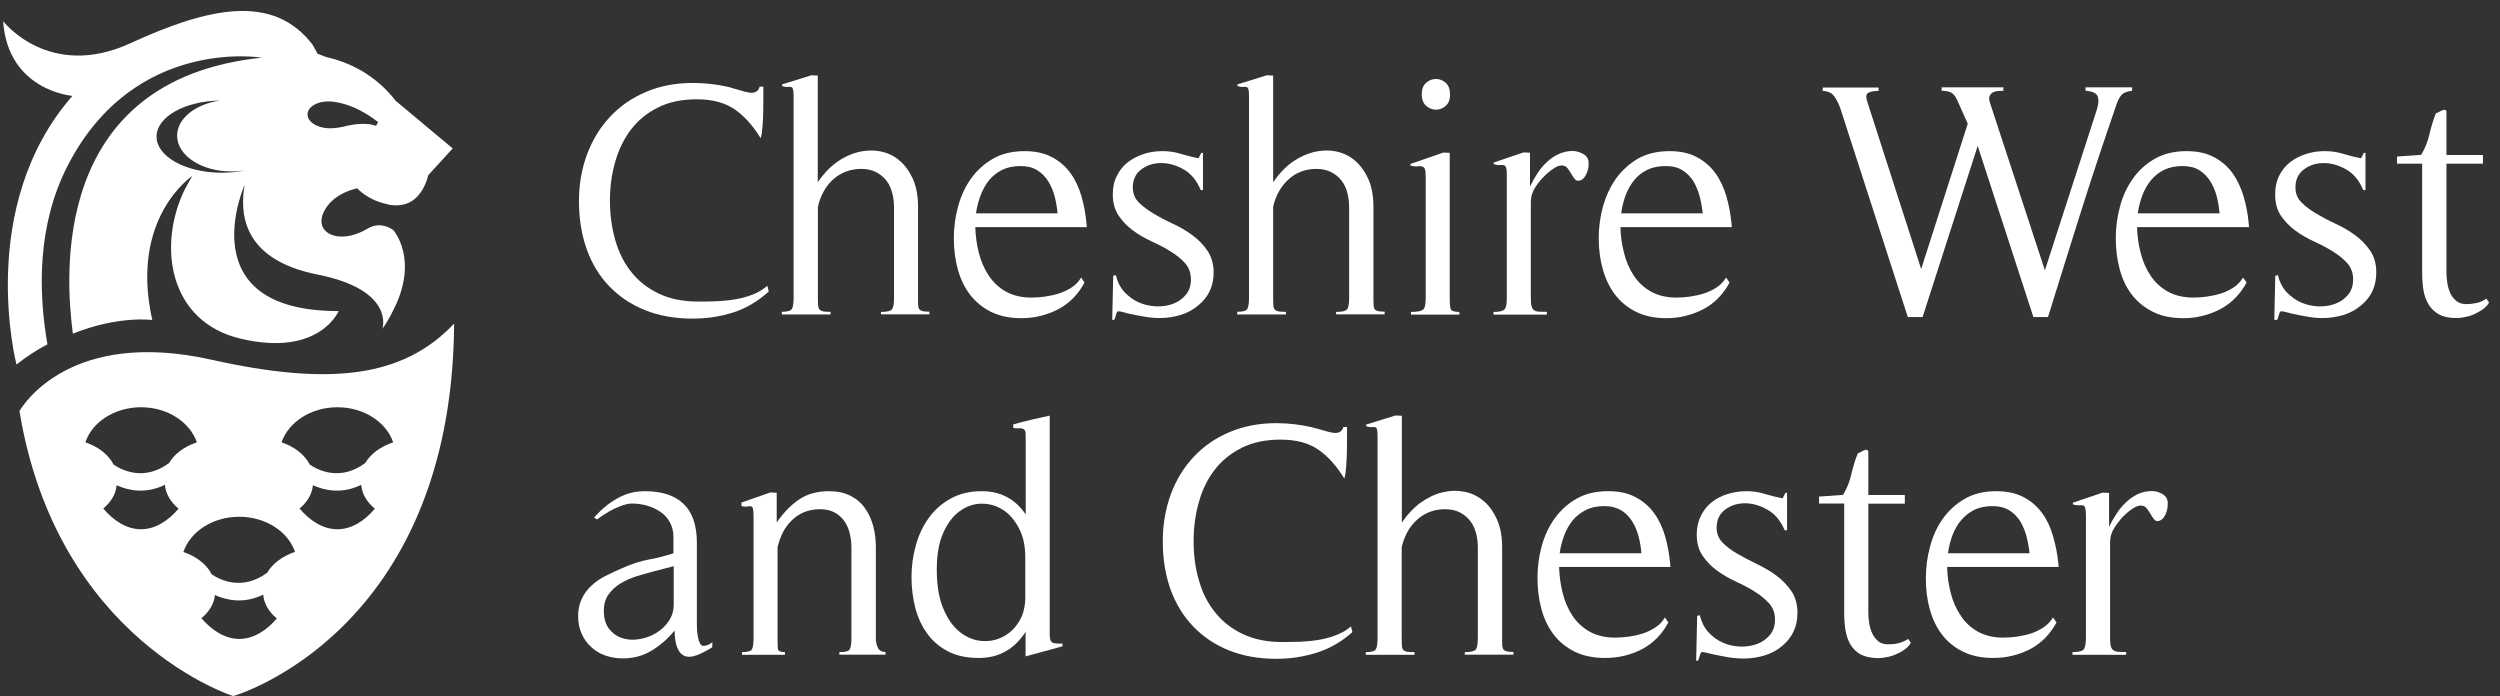 <svg width="176" height="49" viewBox="0 0 176 49" fill="none" xmlns="http://www.w3.org/2000/svg">
<rect x="0" y="0" width="176" height="49" fill="#333333" stroke="none"/>
<path d="M51.61 22C50.7 22.29 49.75 22.43 48.77 22.43C47.51 22.43 46.38 22.23 45.4 21.83C44.41 21.43 43.58 20.87 42.88 20.14C42.19 19.42 41.66 18.55 41.3 17.53C40.94 16.51 40.76 15.39 40.76 14.16C40.76 12.98 40.95 11.88 41.33 10.86C41.71 9.85 42.25 8.96 42.95 8.22C43.65 7.47 44.49 6.89 45.48 6.47C46.46 6.05 47.57 5.84 48.78 5.84C49.61 5.84 50.45 5.93 51.28 6.12C51.37 6.15 51.5 6.19 51.65 6.23C51.8 6.27 51.96 6.31 52.11 6.36C52.27 6.41 52.42 6.45 52.56 6.48C52.7 6.51 52.82 6.53 52.91 6.53C53.21 6.53 53.4 6.39 53.48 6.1H53.74C53.74 6.35 53.74 6.64 53.74 6.97C53.74 7.29 53.74 7.61 53.73 7.94C53.72 8.27 53.71 8.6 53.68 8.91C53.66 9.22 53.62 9.5 53.55 9.73C53 8.83 52.38 8.15 51.71 7.69C51.03 7.23 50.15 6.99 49.06 6.99C48 6.99 47.09 7.18 46.32 7.57C45.55 7.95 44.92 8.47 44.42 9.12C43.93 9.77 43.56 10.52 43.31 11.39C43.06 12.26 42.94 13.17 42.94 14.13C42.94 15.12 43.07 16.06 43.32 16.92C43.57 17.79 43.95 18.54 44.46 19.17C44.97 19.81 45.62 20.31 46.4 20.68C47.18 21.05 48.11 21.23 49.18 21.23C49.56 21.23 49.97 21.23 50.41 21.21C50.85 21.19 51.29 21.15 51.72 21.08C52.15 21.01 52.56 20.9 52.96 20.75C53.35 20.6 53.71 20.39 54.02 20.12L54.12 20.52C53.35 21.22 52.52 21.71 51.61 22Z" fill="white"/>
<path d="M62.02 22.15V21.96C62.43 21.96 62.68 21.9 62.79 21.78C62.89 21.66 62.94 21.39 62.94 20.97V14.63C62.94 14.26 62.9 13.9 62.81 13.57C62.72 13.24 62.59 12.95 62.4 12.71C62.21 12.47 61.97 12.27 61.68 12.12C61.39 11.97 61.04 11.89 60.63 11.89C59.97 11.89 59.39 12.08 58.89 12.44C58.39 12.81 58.03 13.3 57.79 13.89C57.76 13.95 57.72 14.07 57.66 14.25C57.61 14.42 57.58 14.54 57.58 14.6V21.03C57.58 21.25 57.59 21.43 57.6 21.55C57.62 21.67 57.66 21.76 57.72 21.82C57.78 21.87 57.87 21.91 57.99 21.93C58.11 21.95 58.27 21.95 58.47 21.95V22.14H55.04V21.95C55.43 21.95 55.67 21.88 55.75 21.75C55.83 21.62 55.87 21.35 55.87 20.96V6.85C55.87 6.58 55.86 6.4 55.83 6.3C55.8 6.2 55.76 6.15 55.7 6.13C55.64 6.11 55.55 6.11 55.45 6.12C55.35 6.13 55.22 6.11 55.06 6.06V5.94L57.12 5.3L57.57 5.32V12.83C57.96 12.25 58.41 11.78 58.9 11.42C59.39 11.07 59.91 10.83 60.44 10.7C60.96 10.58 61.48 10.56 61.99 10.66C62.49 10.76 62.94 10.97 63.32 11.3C63.71 11.62 64.02 12.06 64.27 12.6C64.51 13.14 64.63 13.8 64.63 14.57V21.02C64.63 21.23 64.63 21.38 64.64 21.51C64.65 21.63 64.68 21.72 64.73 21.78C64.79 21.84 64.87 21.89 64.98 21.91C65.09 21.93 65.24 21.94 65.43 21.94V22.13H62.02V22.15Z" fill="white"/>
<path d="M68.66 15.99C68.68 16.61 68.76 17.21 68.91 17.8C69.06 18.39 69.29 18.92 69.6 19.39C69.91 19.86 70.31 20.24 70.8 20.52C71.3 20.8 71.9 20.95 72.61 20.95C72.91 20.95 73.23 20.93 73.57 20.88C73.91 20.83 74.24 20.76 74.55 20.66C74.86 20.56 75.16 20.42 75.44 20.24C75.72 20.06 75.94 19.83 76.11 19.54L76.35 19.89C75.91 20.72 75.29 21.35 74.5 21.77C73.71 22.18 72.84 22.4 71.91 22.4C71.07 22.4 70.36 22.25 69.76 21.95C69.16 21.65 68.67 21.24 68.28 20.73C67.89 20.22 67.61 19.62 67.42 18.93C67.24 18.25 67.15 17.52 67.15 16.77C67.15 16.01 67.25 15.27 67.45 14.53C67.65 13.8 67.95 13.15 68.36 12.57C68.77 12 69.29 11.53 69.91 11.17C70.53 10.82 71.27 10.64 72.12 10.64C72.89 10.64 73.54 10.78 74.07 11.07C74.6 11.35 75.03 11.73 75.37 12.2C75.71 12.67 75.96 13.22 76.14 13.83C76.31 14.44 76.43 15.08 76.49 15.75L76.51 15.99H68.66ZM74.25 13.84C74.15 13.45 74 13.09 73.8 12.77C73.6 12.45 73.35 12.19 73.03 11.99C72.72 11.79 72.32 11.69 71.85 11.69C71.34 11.69 70.91 11.78 70.55 11.96C70.19 12.14 69.88 12.38 69.63 12.69C69.38 13 69.18 13.36 69.03 13.76C68.88 14.16 68.77 14.58 68.71 15.02H74.45C74.42 14.62 74.35 14.23 74.25 13.84Z" fill="white"/>
<path d="M78.3 22.55L78.37 19.41L78.56 19.37C78.67 19.86 78.88 20.26 79.18 20.58C79.49 20.9 79.83 21.15 80.22 21.31C80.61 21.47 81.01 21.56 81.45 21.57C81.88 21.58 82.28 21.51 82.63 21.37C82.98 21.23 83.27 21.02 83.5 20.73C83.73 20.45 83.84 20.09 83.84 19.67C83.84 19.22 83.7 18.83 83.43 18.53C83.16 18.22 82.81 17.95 82.41 17.7C82.01 17.45 81.57 17.22 81.09 17C80.61 16.78 80.17 16.53 79.77 16.23C79.37 15.94 79.03 15.59 78.76 15.19C78.49 14.79 78.34 14.29 78.34 13.69C78.34 13.2 78.43 12.76 78.63 12.38C78.82 11.99 79.07 11.68 79.4 11.42C79.72 11.17 80.1 10.98 80.52 10.84C80.94 10.7 81.38 10.64 81.84 10.64C82.3 10.64 82.72 10.7 83.12 10.83C83.53 10.95 83.94 11.06 84.38 11.14L84.57 10.76H84.69V13.38H84.53C84.25 12.7 83.84 12.21 83.3 11.91C82.77 11.61 82.23 11.47 81.7 11.48C81.17 11.49 80.72 11.64 80.33 11.94C79.94 12.24 79.75 12.66 79.75 13.19C79.75 13.62 79.89 13.97 80.17 14.25C80.45 14.53 80.8 14.79 81.22 15.04C81.63 15.29 82.09 15.53 82.59 15.76C83.09 15.99 83.54 16.26 83.96 16.57C84.38 16.88 84.73 17.24 85.01 17.66C85.29 18.08 85.44 18.59 85.44 19.18C85.44 20.14 85.08 20.91 84.37 21.49C83.99 21.81 83.57 22.04 83.09 22.18C82.62 22.32 82.14 22.39 81.65 22.39C81.29 22.39 80.93 22.36 80.56 22.29C80.2 22.23 79.83 22.16 79.47 22.08C79.35 22.05 79.22 22.02 79.1 21.98C78.97 21.95 78.85 21.92 78.72 21.91C78.66 21.91 78.6 22 78.56 22.18C78.51 22.36 78.47 22.47 78.44 22.52H78.3V22.55Z" fill="white"/>
<path d="M94.06 22.15V21.96C94.47 21.96 94.73 21.9 94.83 21.78C94.93 21.66 94.98 21.39 94.98 20.97V14.63C94.98 14.26 94.94 13.9 94.85 13.57C94.77 13.24 94.63 12.95 94.44 12.71C94.26 12.47 94.01 12.27 93.72 12.12C93.42 11.97 93.08 11.89 92.67 11.89C92.01 11.89 91.43 12.08 90.94 12.44C90.45 12.81 90.08 13.3 89.84 13.89C89.81 13.95 89.77 14.07 89.71 14.25C89.66 14.42 89.63 14.54 89.63 14.6V21.03C89.63 21.25 89.64 21.43 89.65 21.55C89.66 21.67 89.71 21.76 89.77 21.82C89.83 21.87 89.92 21.91 90.04 21.93C90.16 21.95 90.32 21.95 90.53 21.95V22.14H87.1V21.95C87.5 21.95 87.74 21.88 87.81 21.75C87.89 21.62 87.93 21.35 87.93 20.96V6.85C87.93 6.58 87.92 6.4 87.89 6.3C87.87 6.2 87.83 6.15 87.76 6.13C87.7 6.11 87.61 6.11 87.51 6.12C87.41 6.13 87.28 6.11 87.12 6.06V5.94L89.18 5.3L89.63 5.32V12.83C90.02 12.25 90.47 11.78 90.96 11.42C91.46 11.07 91.97 10.83 92.5 10.7C93.03 10.58 93.54 10.56 94.05 10.66C94.55 10.76 95 10.97 95.38 11.3C95.76 11.62 96.08 12.06 96.33 12.6C96.57 13.14 96.69 13.8 96.69 14.57V21.02C96.69 21.23 96.7 21.38 96.7 21.51C96.71 21.63 96.74 21.72 96.79 21.78C96.84 21.84 96.93 21.89 97.04 21.91C97.15 21.93 97.3 21.94 97.48 21.94V22.13H94.06V22.15Z" fill="white"/>
<path d="M99.33 22.15V21.96C99.76 21.96 100.03 21.91 100.17 21.81C100.31 21.71 100.37 21.43 100.37 20.97V12.44C100.37 12.17 100.35 11.99 100.31 11.9C100.27 11.81 100.21 11.75 100.13 11.72C100.05 11.7 99.94 11.69 99.81 11.71C99.67 11.73 99.51 11.71 99.3 11.66V11.54L101.61 10.74L102.06 10.76V21.04C102.06 21.39 102.08 21.63 102.13 21.76C102.18 21.89 102.38 21.96 102.74 21.96V22.15H99.33ZM101.78 7.45C101.58 7.63 101.35 7.72 101.09 7.72C100.84 7.72 100.61 7.63 100.4 7.45C100.2 7.27 100.09 7 100.09 6.64C100.09 6.28 100.19 6.01 100.4 5.83C100.6 5.65 100.83 5.56 101.09 5.56C101.34 5.56 101.57 5.65 101.78 5.83C101.98 6.01 102.08 6.28 102.08 6.64C102.09 6.99 101.99 7.27 101.78 7.45Z" fill="white"/>
<path d="M108.91 22.15H105.14V21.96C105.55 21.96 105.81 21.9 105.92 21.78C106.03 21.66 106.08 21.39 106.08 20.97V12.34C106.08 12.09 106.07 11.91 106.03 11.81C106 11.71 105.95 11.65 105.88 11.63C105.81 11.61 105.71 11.61 105.59 11.62C105.47 11.63 105.33 11.61 105.16 11.56V11.44L107.26 10.73L107.71 10.75V13.14C107.85 12.84 108.02 12.54 108.21 12.24C108.4 11.94 108.62 11.67 108.87 11.44C109.11 11.2 109.39 11.01 109.7 10.86C110.01 10.71 110.35 10.63 110.72 10.63C110.94 10.63 111.18 10.69 111.42 10.82C111.67 10.94 111.81 11.14 111.84 11.41C111.84 11.49 111.84 11.59 111.83 11.72C111.82 11.84 111.79 11.97 111.74 12.11C111.69 12.24 111.63 12.36 111.55 12.47C111.47 12.58 111.37 12.66 111.25 12.7C111.08 12.75 110.96 12.72 110.88 12.62C110.79 12.52 110.7 12.39 110.63 12.26C110.55 12.12 110.46 11.98 110.36 11.85C110.26 11.72 110.12 11.65 109.95 11.65C109.79 11.65 109.62 11.7 109.44 11.82C109.26 11.93 109.09 12.06 108.91 12.22C108.74 12.38 108.58 12.54 108.43 12.71C108.29 12.89 108.18 13.03 108.1 13.16C107.88 13.49 107.77 13.84 107.77 14.22C107.77 14.58 107.77 14.95 107.77 15.31V21.03C107.77 21.27 107.79 21.45 107.83 21.58C107.87 21.71 107.93 21.8 108.02 21.85C108.1 21.9 108.22 21.94 108.35 21.94C108.49 21.95 108.67 21.95 108.9 21.95V22.15H108.91Z" fill="white"/>
<path d="M114.08 15.99C114.09 16.61 114.18 17.21 114.33 17.8C114.48 18.39 114.7 18.92 115.01 19.39C115.32 19.86 115.72 20.24 116.21 20.52C116.71 20.8 117.31 20.95 118.02 20.95C118.32 20.95 118.63 20.93 118.98 20.88C119.31 20.83 119.64 20.76 119.96 20.66C120.27 20.56 120.56 20.42 120.84 20.24C121.12 20.06 121.34 19.83 121.52 19.54L121.76 19.89C121.32 20.72 120.7 21.35 119.91 21.77C119.11 22.18 118.25 22.4 117.32 22.4C116.49 22.4 115.77 22.25 115.17 21.95C114.57 21.65 114.08 21.24 113.69 20.73C113.31 20.22 113.02 19.62 112.83 18.93C112.64 18.25 112.55 17.52 112.55 16.77C112.55 16.01 112.65 15.27 112.85 14.53C113.06 13.8 113.36 13.15 113.77 12.57C114.18 12 114.7 11.53 115.31 11.17C115.93 10.82 116.67 10.64 117.52 10.64C118.3 10.64 118.95 10.78 119.47 11.07C120 11.35 120.43 11.73 120.77 12.2C121.11 12.67 121.36 13.22 121.54 13.83C121.72 14.44 121.83 15.08 121.9 15.75L121.92 15.99H114.08ZM119.66 13.84C119.56 13.45 119.41 13.09 119.22 12.77C119.02 12.45 118.77 12.19 118.45 11.99C118.14 11.79 117.74 11.69 117.26 11.69C116.76 11.69 116.33 11.78 115.96 11.96C115.59 12.14 115.29 12.38 115.04 12.69C114.79 13 114.59 13.36 114.44 13.76C114.29 14.16 114.19 14.58 114.13 15.02H119.87C119.83 14.62 119.76 14.23 119.66 13.84Z" fill="white"/>
<path d="M149.41 6.63C149.27 6.76 149.14 6.97 149.03 7.27C148.17 9.77 147.33 12.27 146.54 14.77C145.75 17.27 144.97 19.78 144.18 22.32H143.15L139.23 10.27L135.35 22.32H134.31L129.56 7.63C129.45 7.31 129.31 7.04 129.14 6.79C128.97 6.55 128.69 6.41 128.32 6.4V6.16H132.25V6.4C131.94 6.4 131.69 6.44 131.53 6.53C131.36 6.62 131.34 6.84 131.47 7.2L135.25 18.94L138.53 8.71L137.77 7.01C137.64 6.74 137.5 6.58 137.33 6.5C137.17 6.43 136.95 6.39 136.69 6.39V6.15H141.04V6.39C140.9 6.39 140.75 6.4 140.61 6.41C140.47 6.43 140.35 6.47 140.26 6.53C140.17 6.59 140.1 6.68 140.06 6.78C140.02 6.88 140.03 7.03 140.09 7.22L143.96 19.03L147.62 7.71C147.75 7.3 147.76 6.99 147.67 6.77C147.57 6.55 147.29 6.42 146.82 6.39V6.15H150.1V6.39C149.78 6.43 149.55 6.51 149.41 6.63Z" fill="white"/>
<path d="M150.45 15.99C150.46 16.61 150.55 17.21 150.7 17.8C150.85 18.39 151.08 18.92 151.39 19.39C151.7 19.86 152.11 20.24 152.6 20.52C153.1 20.8 153.71 20.95 154.42 20.95C154.72 20.95 155.04 20.93 155.37 20.88C155.71 20.83 156.04 20.76 156.36 20.66C156.67 20.56 156.97 20.42 157.24 20.24C157.51 20.06 157.74 19.83 157.91 19.54L158.16 19.89C157.71 20.72 157.09 21.35 156.3 21.77C155.5 22.18 154.64 22.4 153.72 22.4C152.87 22.4 152.15 22.25 151.56 21.95C150.96 21.65 150.46 21.24 150.07 20.73C149.68 20.22 149.4 19.62 149.22 18.93C149.04 18.25 148.95 17.52 148.95 16.77C148.95 16.01 149.05 15.27 149.25 14.53C149.44 13.8 149.75 13.15 150.16 12.57C150.56 12 151.08 11.53 151.71 11.17C152.33 10.82 153.07 10.64 153.93 10.64C154.7 10.64 155.34 10.78 155.88 11.07C156.4 11.35 156.84 11.73 157.18 12.2C157.51 12.67 157.77 13.22 157.95 13.83C158.13 14.44 158.25 15.08 158.31 15.75L158.33 15.99H150.45ZM156.06 13.84C155.96 13.45 155.81 13.09 155.61 12.77C155.41 12.45 155.16 12.19 154.84 11.99C154.53 11.79 154.13 11.69 153.66 11.69C153.15 11.69 152.72 11.78 152.35 11.96C151.99 12.14 151.68 12.38 151.43 12.69C151.17 13 150.97 13.36 150.82 13.76C150.67 14.16 150.56 14.58 150.5 15.02H156.26C156.22 14.62 156.16 14.23 156.06 13.84Z" fill="white"/>
<path d="M160.11 22.55L160.18 19.41L160.37 19.37C160.48 19.86 160.69 20.26 160.99 20.58C161.3 20.9 161.64 21.15 162.03 21.31C162.42 21.47 162.82 21.56 163.26 21.57C163.69 21.58 164.09 21.51 164.44 21.37C164.8 21.23 165.09 21.02 165.32 20.73C165.55 20.45 165.66 20.09 165.66 19.67C165.66 19.22 165.52 18.83 165.25 18.53C164.97 18.22 164.63 17.95 164.23 17.7C163.83 17.45 163.39 17.22 162.91 17C162.43 16.78 161.99 16.53 161.59 16.23C161.19 15.94 160.86 15.59 160.58 15.19C160.31 14.79 160.17 14.29 160.17 13.69C160.17 13.2 160.26 12.76 160.45 12.38C160.64 11.99 160.9 11.68 161.22 11.42C161.54 11.17 161.92 10.98 162.34 10.84C162.77 10.7 163.21 10.64 163.66 10.64C164.12 10.64 164.54 10.7 164.96 10.83C165.36 10.95 165.78 11.06 166.22 11.14L166.41 10.76H166.53V13.38H166.37C166.09 12.7 165.68 12.21 165.14 11.91C164.6 11.61 164.06 11.47 163.54 11.48C163.02 11.49 162.56 11.64 162.18 11.94C161.79 12.24 161.6 12.66 161.6 13.19C161.6 13.62 161.74 13.97 162.02 14.25C162.3 14.53 162.65 14.79 163.07 15.04C163.49 15.29 163.94 15.53 164.44 15.76C164.94 15.99 165.4 16.26 165.82 16.57C166.24 16.88 166.58 17.24 166.87 17.66C167.15 18.08 167.29 18.59 167.29 19.18C167.29 20.14 166.94 20.91 166.23 21.49C165.85 21.81 165.43 22.04 164.96 22.18C164.48 22.32 164 22.39 163.51 22.39C163.15 22.39 162.79 22.36 162.43 22.29C162.07 22.23 161.71 22.16 161.35 22.08C161.22 22.05 161.1 22.02 160.97 21.98C160.85 21.95 160.72 21.92 160.59 21.91C160.53 21.91 160.47 22 160.43 22.18C160.38 22.36 160.34 22.47 160.31 22.52H160.11V22.55Z" fill="white"/>
<path d="M174.8 21.77C174.61 21.9 174.41 22.02 174.2 22.11C173.99 22.21 173.77 22.28 173.54 22.32C173.31 22.37 173.1 22.39 172.92 22.39C172.41 22.39 172.01 22.3 171.7 22.13C171.38 21.95 171.15 21.72 170.97 21.43C170.8 21.14 170.67 20.8 170.61 20.42C170.55 20.03 170.52 19.63 170.52 19.2V11.52H168.75V11.02L170.45 10.9C170.72 10.46 170.91 9.98 171.03 9.46C171.15 8.94 171.3 8.44 171.49 7.97C171.56 7.96 171.63 7.92 171.71 7.88C171.79 7.83 171.87 7.79 171.95 7.76C172.03 7.73 172.09 7.72 172.15 7.74C172.21 7.76 172.23 7.81 172.23 7.91V10.91H174.8V11.52H172.23V19.2C172.23 19.42 172.25 19.66 172.29 19.92C172.33 20.18 172.4 20.42 172.5 20.64C172.6 20.86 172.75 21.04 172.93 21.19C173.11 21.34 173.35 21.41 173.62 21.41C173.87 21.41 174.12 21.38 174.35 21.33C174.59 21.28 174.82 21.18 175.04 21.03L175.23 21.29C175.13 21.48 174.99 21.63 174.8 21.77Z" fill="white"/>
<path d="M50.14 45.57C49.73 45.83 49.36 46.01 49.04 46.13C48.72 46.25 48.45 46.27 48.22 46.19C48 46.11 47.83 45.93 47.7 45.64C47.57 45.36 47.5 44.94 47.49 44.39C47.03 44.96 46.49 45.43 45.88 45.8C45.27 46.17 44.59 46.35 43.85 46.35C43.41 46.35 43 46.28 42.62 46.15C42.24 46.02 41.91 45.82 41.63 45.56C41.34 45.3 41.12 44.99 40.95 44.62C40.79 44.26 40.7 43.85 40.7 43.39C40.7 42.91 40.79 42.5 40.96 42.15C41.13 41.79 41.36 41.48 41.65 41.22C41.93 40.96 42.26 40.73 42.64 40.54C43.02 40.35 43.41 40.16 43.82 39.99C44.49 39.69 45.12 39.49 45.68 39.39C46.25 39.29 46.82 39.14 47.41 38.95V37.79C47.41 37.4 47.32 37.05 47.15 36.75C46.98 36.45 46.75 36.2 46.47 36.02C46.19 35.83 45.88 35.69 45.53 35.59C45.18 35.49 44.82 35.45 44.48 35.45C44.29 35.45 44.09 35.49 43.87 35.56C43.65 35.64 43.43 35.73 43.21 35.83C42.99 35.94 42.78 36.06 42.57 36.2C42.37 36.33 42.19 36.45 42.03 36.57L41.82 36.43C41.98 36.26 42.14 36.1 42.29 35.95C42.45 35.8 42.61 35.66 42.78 35.53C43.19 35.22 43.6 34.98 44.02 34.82C44.44 34.66 44.9 34.58 45.4 34.58C46.6 34.58 47.51 34.88 48.13 35.48C48.75 36.08 49.06 36.99 49.06 38.2V43.99C49.06 44.07 49.07 44.19 49.07 44.34C49.08 44.5 49.1 44.66 49.13 44.83C49.17 45.01 49.21 45.16 49.27 45.28C49.33 45.41 49.42 45.47 49.53 45.47C49.63 45.47 49.73 45.45 49.85 45.4C49.97 45.35 50.07 45.29 50.15 45.21L50.14 45.57ZM45.96 40.24C45.6 40.34 45.22 40.44 44.81 40.57C44.41 40.7 44.04 40.86 43.69 41.07C43.34 41.28 43.06 41.54 42.84 41.85C42.62 42.16 42.51 42.54 42.51 42.99C42.51 43.53 42.63 43.95 42.88 44.27C43.12 44.58 43.43 44.8 43.79 44.92C44.15 45.04 44.54 45.07 44.97 45C45.39 44.94 45.79 44.8 46.15 44.59C46.51 44.38 46.82 44.1 47.06 43.75C47.31 43.41 47.43 43 47.43 42.55V39.86L45.96 40.24Z" fill="white"/>
<path d="M59.09 46.1V45.91C59.5 45.91 59.74 45.85 59.82 45.72C59.9 45.59 59.94 45.32 59.94 44.91V38.58C59.94 38.21 59.9 37.87 59.82 37.54C59.74 37.21 59.61 36.92 59.43 36.67C59.25 36.42 59.02 36.22 58.74 36.07C58.46 35.92 58.12 35.85 57.72 35.85C57.05 35.85 56.48 36.04 56 36.41C55.52 36.78 55.17 37.27 54.95 37.86C54.92 37.93 54.87 38.04 54.82 38.22C54.76 38.4 54.74 38.51 54.74 38.57V44.99C54.74 45.26 54.75 45.48 54.76 45.65C54.77 45.83 54.94 45.91 55.26 45.91V46.1H52.24V45.91C52.63 45.91 52.86 45.84 52.94 45.71C53.01 45.57 53.05 45.31 53.05 44.91V36.29C53.05 36.04 53.03 35.87 53 35.78C52.97 35.7 52.92 35.65 52.86 35.64C52.8 35.63 52.71 35.64 52.6 35.66C52.49 35.68 52.36 35.67 52.2 35.62V35.38L54.23 34.67L54.68 34.69V36.78C55.14 36.12 55.65 35.58 56.23 35.18C56.81 34.78 57.52 34.58 58.37 34.58C58.95 34.58 59.45 34.69 59.87 34.9C60.29 35.11 60.63 35.4 60.89 35.77C61.15 36.13 61.34 36.55 61.47 37.02C61.6 37.49 61.66 37.99 61.66 38.53V44.97C61.66 45.19 61.71 45.4 61.8 45.6C61.9 45.8 62.08 45.9 62.34 45.9V46.09H59.09V46.1Z" fill="white"/>
<path d="M72.2 46.21V44.48C71.41 45.71 70.32 46.32 68.92 46.32C68.07 46.32 67.34 46.17 66.75 45.86C66.15 45.55 65.66 45.14 65.28 44.61C64.9 44.09 64.62 43.49 64.44 42.8C64.26 42.11 64.17 41.38 64.17 40.63C64.17 39.87 64.27 39.13 64.47 38.41C64.67 37.68 64.97 37.04 65.38 36.47C65.79 35.9 66.3 35.44 66.93 35.1C67.55 34.75 68.28 34.58 69.12 34.58C70.44 34.58 71.47 35.13 72.21 36.21V30.9C72.21 30.77 72.21 30.63 72.2 30.46C72.19 30.3 72.1 30.2 71.93 30.16C71.83 30.15 71.74 30.14 71.64 30.15C71.55 30.16 71.44 30.15 71.33 30.12V29.88C71.44 29.85 71.63 29.8 71.91 29.72C72.19 29.65 72.47 29.58 72.77 29.51C73.07 29.44 73.45 29.36 73.9 29.26V44.71C73.9 45.03 73.98 45.21 74.15 45.26C74.32 45.31 74.53 45.32 74.8 45.31V45.5L72.2 46.21ZM72.18 39.24C72.18 38.43 72.03 37.73 71.72 37.16C71.41 36.58 71.03 36.15 70.57 35.87C70.1 35.58 69.6 35.45 69.07 35.46C68.54 35.47 68.03 35.65 67.57 35.98C67.1 36.31 66.72 36.82 66.41 37.5C66.1 38.18 65.95 39.05 65.95 40.09C65.95 41.2 66.1 42.13 66.41 42.85C66.72 43.58 67.1 44.12 67.57 44.49C68.03 44.86 68.54 45.07 69.07 45.12C69.61 45.17 70.11 45.08 70.57 44.85C71.03 44.62 71.42 44.27 71.72 43.79C72.03 43.31 72.18 42.72 72.18 42.03V39.24Z" fill="white"/>
<path d="M92.72 45.94C91.81 46.23 90.86 46.38 89.87 46.38C88.61 46.38 87.49 46.18 86.5 45.78C85.51 45.38 84.68 44.81 83.99 44.09C83.3 43.37 82.77 42.5 82.4 41.48C82.04 40.46 81.86 39.34 81.86 38.11C81.86 36.93 82.05 35.83 82.42 34.81C82.8 33.79 83.33 32.91 84.04 32.16C84.74 31.41 85.58 30.83 86.56 30.42C87.55 30 88.65 29.79 89.86 29.79C90.7 29.79 91.53 29.89 92.37 30.08C92.46 30.11 92.59 30.15 92.74 30.18C92.89 30.22 93.04 30.27 93.2 30.31C93.35 30.36 93.51 30.4 93.65 30.43C93.79 30.46 93.91 30.48 94.01 30.48C94.31 30.48 94.5 30.34 94.57 30.06H94.83C94.83 30.31 94.83 30.6 94.83 30.93C94.83 31.24 94.83 31.57 94.82 31.9C94.81 32.23 94.79 32.55 94.77 32.87C94.75 33.18 94.71 33.46 94.64 33.69C94.09 32.79 93.48 32.11 92.8 31.65C92.12 31.18 91.24 30.95 90.15 30.95C89.1 30.95 88.18 31.14 87.41 31.53C86.64 31.92 86 32.43 85.51 33.08C85.01 33.72 84.64 34.48 84.4 35.35C84.15 36.22 84.03 37.13 84.03 38.09C84.03 39.08 84.15 40.01 84.41 40.88C84.66 41.75 85.04 42.5 85.56 43.13C86.07 43.77 86.72 44.27 87.5 44.64C88.28 45.01 89.21 45.2 90.28 45.2C90.66 45.2 91.07 45.19 91.5 45.18C91.94 45.16 92.38 45.12 92.81 45.05C93.24 44.98 93.66 44.87 94.05 44.72C94.44 44.57 94.8 44.37 95.11 44.1L95.21 44.5C94.46 45.17 93.63 45.65 92.72 45.94Z" fill="white"/>
<path d="M103.12 46.1V45.91C103.53 45.91 103.78 45.85 103.89 45.73C103.99 45.61 104.04 45.34 104.04 44.91V38.58C104.04 38.2 104 37.85 103.91 37.52C103.82 37.19 103.68 36.9 103.49 36.66C103.3 36.42 103.06 36.22 102.77 36.07C102.48 35.92 102.13 35.85 101.72 35.85C101.06 35.85 100.48 36.04 99.98 36.41C99.49 36.78 99.12 37.27 98.89 37.86C98.85 37.93 98.82 38.04 98.76 38.22C98.7 38.4 98.68 38.51 98.68 38.57V44.99C98.68 45.21 98.69 45.39 98.7 45.51C98.71 45.64 98.76 45.73 98.82 45.78C98.88 45.84 98.98 45.87 99.09 45.89C99.21 45.9 99.37 45.91 99.58 45.91V46.1H96.15V45.91C96.54 45.91 96.78 45.84 96.86 45.71C96.94 45.57 96.98 45.31 96.98 44.91V30.79C96.98 30.52 96.97 30.34 96.95 30.25C96.92 30.15 96.88 30.1 96.82 30.08C96.76 30.06 96.67 30.06 96.57 30.07C96.47 30.08 96.34 30.06 96.18 30.01V29.89L98.24 29.25L98.69 29.27V36.79C99.08 36.21 99.53 35.74 100.02 35.38C100.52 35.03 101.03 34.78 101.56 34.66C102.09 34.53 102.6 34.52 103.1 34.62C103.6 34.72 104.05 34.93 104.43 35.26C104.83 35.58 105.14 36.02 105.38 36.56C105.63 37.1 105.75 37.76 105.75 38.53V44.97C105.75 45.18 105.75 45.34 105.76 45.46C105.77 45.58 105.8 45.67 105.85 45.73C105.91 45.79 105.99 45.84 106.1 45.86C106.21 45.88 106.36 45.9 106.55 45.9V46.09H103.12V46.1Z" fill="white"/>
<path d="M109.76 39.93C109.78 40.55 109.86 41.15 110.01 41.74C110.16 42.33 110.38 42.86 110.69 43.33C111 43.8 111.41 44.18 111.9 44.46C112.39 44.74 113.01 44.89 113.72 44.89C114.02 44.89 114.34 44.86 114.67 44.82C115.01 44.77 115.33 44.7 115.65 44.6C115.97 44.5 116.26 44.35 116.54 44.17C116.82 43.99 117.04 43.76 117.21 43.47L117.45 43.82C117.01 44.65 116.39 45.28 115.6 45.7C114.81 46.11 113.95 46.32 113.01 46.32C112.16 46.32 111.45 46.17 110.84 45.87C110.24 45.57 109.75 45.16 109.36 44.65C108.98 44.14 108.69 43.54 108.51 42.86C108.33 42.18 108.24 41.45 108.24 40.7C108.24 39.94 108.33 39.2 108.53 38.47C108.73 37.73 109.03 37.08 109.44 36.51C109.85 35.94 110.36 35.47 110.99 35.11C111.62 34.75 112.35 34.58 113.22 34.58C114 34.58 114.64 34.72 115.16 35.01C115.69 35.29 116.12 35.67 116.46 36.14C116.8 36.61 117.05 37.16 117.23 37.77C117.4 38.38 117.52 39.02 117.58 39.68L117.6 39.91H109.76V39.93ZM115.36 37.78C115.26 37.39 115.11 37.03 114.91 36.71C114.71 36.39 114.46 36.13 114.14 35.93C113.82 35.74 113.43 35.63 112.96 35.63C112.44 35.63 112.01 35.72 111.65 35.9C111.29 36.08 110.97 36.33 110.72 36.63C110.47 36.94 110.27 37.29 110.12 37.69C109.97 38.09 109.86 38.51 109.8 38.95H115.55C115.53 38.57 115.46 38.17 115.36 37.78Z" fill="white"/>
<path d="M119.41 46.5L119.48 43.36L119.67 43.31C119.78 43.8 119.99 44.2 120.29 44.53C120.6 44.85 120.94 45.1 121.33 45.26C121.72 45.43 122.13 45.51 122.56 45.52C122.99 45.53 123.38 45.46 123.74 45.32C124.09 45.18 124.38 44.97 124.62 44.68C124.85 44.4 124.96 44.04 124.96 43.62C124.96 43.16 124.82 42.78 124.54 42.47C124.26 42.17 123.93 41.89 123.52 41.64C123.12 41.39 122.68 41.16 122.2 40.94C121.72 40.72 121.28 40.46 120.88 40.17C120.48 39.88 120.14 39.53 119.87 39.13C119.59 38.73 119.45 38.23 119.45 37.63C119.45 37.14 119.55 36.71 119.74 36.32C119.93 35.93 120.18 35.61 120.5 35.36C120.82 35.11 121.19 34.91 121.62 34.78C122.05 34.65 122.49 34.58 122.94 34.58C123.39 34.58 123.83 34.64 124.23 34.77C124.64 34.89 125.06 35 125.5 35.08L125.69 34.7H125.81V37.33H125.64C125.35 36.65 124.95 36.16 124.4 35.87C123.87 35.57 123.33 35.42 122.81 35.43C122.28 35.44 121.83 35.59 121.43 35.89C121.05 36.19 120.85 36.61 120.85 37.14C120.85 37.56 120.99 37.92 121.27 38.2C121.55 38.49 121.91 38.75 122.32 38.99C122.74 39.23 123.19 39.47 123.69 39.71C124.19 39.95 124.65 40.22 125.07 40.53C125.48 40.84 125.83 41.2 126.12 41.62C126.4 42.04 126.54 42.55 126.54 43.14C126.54 44.1 126.19 44.87 125.48 45.46C125.11 45.78 124.68 46.01 124.2 46.15C123.73 46.29 123.24 46.36 122.76 46.36C122.39 46.36 122.03 46.33 121.67 46.27C121.31 46.21 120.95 46.14 120.59 46.06C120.46 46.03 120.34 46 120.21 45.97C120.09 45.94 119.96 45.91 119.83 45.9C119.76 45.9 119.71 45.99 119.66 46.17C119.61 46.35 119.57 46.46 119.54 46.51H119.41V46.5Z" fill="white"/>
<path d="M134.11 45.71C133.92 45.85 133.72 45.96 133.5 46.05C133.29 46.15 133.07 46.22 132.84 46.26C132.61 46.31 132.4 46.33 132.22 46.33C131.72 46.33 131.31 46.24 130.99 46.07C130.68 45.9 130.44 45.66 130.27 45.37C130.1 45.08 129.98 44.73 129.92 44.35C129.86 43.97 129.83 43.56 129.83 43.13V35.45H128.06V34.96L129.75 34.84C130.02 34.4 130.21 33.92 130.33 33.4C130.45 32.88 130.6 32.38 130.79 31.91C130.85 31.9 130.92 31.86 131 31.82C131.08 31.77 131.16 31.73 131.24 31.7C131.33 31.67 131.39 31.66 131.45 31.68C131.5 31.7 131.53 31.75 131.53 31.85V34.85H134.1V35.46H131.53V43.14C131.53 43.36 131.55 43.6 131.59 43.86C131.63 44.12 131.7 44.36 131.8 44.58C131.9 44.8 132.05 44.98 132.22 45.14C132.4 45.29 132.63 45.36 132.92 45.36C133.17 45.36 133.42 45.34 133.65 45.28C133.89 45.22 134.11 45.13 134.33 44.98L134.52 45.24C134.44 45.42 134.3 45.57 134.11 45.71Z" fill="white"/>
<path d="M137.08 39.93C137.09 40.55 137.18 41.15 137.33 41.74C137.48 42.33 137.71 42.86 138.03 43.33C138.33 43.8 138.73 44.18 139.23 44.46C139.73 44.74 140.33 44.89 141.04 44.89C141.34 44.89 141.65 44.86 141.99 44.82C142.32 44.77 142.65 44.7 142.97 44.6C143.28 44.5 143.58 44.35 143.86 44.17C144.13 43.99 144.35 43.76 144.53 43.47L144.78 43.82C144.33 44.65 143.71 45.28 142.92 45.7C142.12 46.11 141.26 46.32 140.33 46.32C139.49 46.32 138.78 46.17 138.18 45.87C137.57 45.57 137.08 45.16 136.7 44.65C136.31 44.14 136.03 43.54 135.85 42.86C135.66 42.18 135.58 41.45 135.58 40.7C135.58 39.94 135.68 39.2 135.88 38.47C136.08 37.73 136.37 37.08 136.78 36.51C137.19 35.94 137.7 35.47 138.33 35.11C138.95 34.75 139.69 34.58 140.53 34.58C141.3 34.58 141.95 34.72 142.48 35.01C143.01 35.29 143.44 35.67 143.78 36.14C144.12 36.61 144.37 37.16 144.54 37.77C144.72 38.38 144.84 39.02 144.91 39.68L144.93 39.91H137.08V39.93ZM142.67 37.78C142.57 37.39 142.42 37.03 142.23 36.71C142.03 36.39 141.78 36.13 141.46 35.93C141.15 35.74 140.75 35.63 140.28 35.63C139.78 35.63 139.34 35.72 138.98 35.9C138.62 36.08 138.31 36.33 138.06 36.63C137.8 36.94 137.6 37.29 137.45 37.69C137.3 38.09 137.2 38.51 137.14 38.95H142.88C142.84 38.57 142.77 38.17 142.67 37.78Z" fill="white"/>
<path d="M149.67 46.1H145.9V45.91C146.31 45.91 146.57 45.85 146.68 45.73C146.79 45.61 146.85 45.34 146.85 44.91V36.29C146.85 36.04 146.83 35.86 146.8 35.76C146.77 35.66 146.72 35.6 146.65 35.58C146.58 35.57 146.48 35.56 146.36 35.57C146.25 35.58 146.1 35.56 145.93 35.51V35.39L148.03 34.68L148.48 34.7V37.09C148.62 36.79 148.79 36.49 148.99 36.19C149.18 35.89 149.4 35.62 149.65 35.38C149.9 35.14 150.17 34.95 150.47 34.8C150.78 34.65 151.12 34.57 151.5 34.57C151.72 34.57 151.96 34.63 152.2 34.76C152.44 34.88 152.58 35.08 152.61 35.35C152.61 35.43 152.61 35.53 152.6 35.66C152.59 35.79 152.56 35.92 152.52 36.05C152.47 36.19 152.41 36.31 152.33 36.42C152.26 36.53 152.15 36.61 152.03 36.66C151.87 36.71 151.74 36.68 151.66 36.57C151.57 36.47 151.49 36.35 151.41 36.2C151.32 36.06 151.23 35.92 151.13 35.79C151.03 35.66 150.89 35.59 150.72 35.59C150.56 35.59 150.39 35.65 150.21 35.76C150.03 35.87 149.85 36 149.68 36.16C149.5 36.32 149.34 36.48 149.21 36.66C149.07 36.84 148.96 36.98 148.88 37.11C148.66 37.44 148.55 37.79 148.55 38.17C148.55 38.53 148.55 38.9 148.55 39.25V44.97C148.55 45.21 148.57 45.39 148.61 45.52C148.65 45.65 148.71 45.74 148.8 45.79C148.89 45.84 149 45.88 149.14 45.89C149.28 45.9 149.46 45.9 149.68 45.9V46.1H149.67Z" fill="white"/>
<path d="M14.87 25.32C5.05 23.13 1.68 28.41 1.37 28.94C4.03 45.1 16.41 49 16.41 49L16.42 48.96L16.43 49C16.43 49 31.83 44.61 31.97 22.78C28.39 26.58 23.24 27.19 14.87 25.32ZM23.75 28.67C25.62 28.67 27.2 29.72 27.68 31.14C26.79 31.43 26.09 31.96 25.71 32.6C23.98 33.88 22.43 33.13 21.81 32.71C21.46 32.02 20.74 31.45 19.82 31.14C20.31 29.72 21.88 28.67 23.75 28.67ZM9.93 28.67C11.8 28.67 13.37 29.72 13.86 31.14C12.98 31.43 12.27 31.96 11.9 32.6C10.17 33.88 8.62 33.13 8 32.71C7.65 32.02 6.93 31.45 6.01 31.14C6.48 29.72 8.06 28.67 9.93 28.67ZM9.93 37.26C8.91 37.26 7.99 36.65 7.27 35.8C7.81 35.35 8.16 34.78 8.21 34.16C9.03 34.53 10.25 34.8 11.61 34.13C11.66 34.77 12.02 35.35 12.57 35.81C11.86 36.65 10.94 37.26 9.93 37.26ZM16.84 44.98C15.82 44.98 14.9 44.36 14.18 43.52C14.72 43.08 15.07 42.51 15.13 41.89C15.95 42.26 17.18 42.53 18.53 41.86C18.58 42.5 18.93 43.08 19.49 43.54C18.78 44.37 17.86 44.98 16.84 44.98ZM18.81 40.32C17.07 41.6 15.52 40.85 14.9 40.43C14.55 39.73 13.83 39.17 12.91 38.86C13.39 37.43 14.97 36.38 16.84 36.38C18.72 36.38 20.28 37.43 20.77 38.85C19.89 39.15 19.18 39.68 18.81 40.32ZM23.75 37.26C22.73 37.26 21.81 36.65 21.09 35.8C21.63 35.35 21.97 34.78 22.03 34.16C22.85 34.53 24.08 34.8 25.43 34.13C25.48 34.77 25.83 35.35 26.39 35.81C25.69 36.65 24.77 37.26 23.75 37.26Z" fill="white"/>
<path d="M27.86 7.1C26.42 5.25 24.61 4.39 22.98 4.02C22.78 3.94 22.57 3.86 22.35 3.78C22.35 3.78 22.23 3.53 22 3.14C19.23 -0.47 14.72 0.5 9.19 3.04C3.44 5.68 0.22 1.49 0.22 1.49C0.56 6.4 5.1 6.75 5.1 6.75C-1.73 14.55 1.16 25.66 1.16 25.66C1.89 25.09 2.61 24.62 3.34 24.24C2.67 20.41 2.65 15.77 4.77 11.65C9.46 2.54 18.43 4.06 18.43 4.06C3.47 5.62 4.62 19.61 5.13 23.49C8.38 22.19 10.72 22.53 10.72 22.53C9.1 15.31 13.54 12.39 13.54 12.39C13.35 12.7 13.18 13 13.03 13.29C11.07 17.25 11.85 22.66 16.97 23.85C22.49 25.14 23.84 21.9 23.84 21.9C13.24 21.91 17.22 13.02 17.22 13.02C16.92 14.8 16.87 18.24 22.36 19.33C27.85 20.42 26.92 23.15 26.92 23.15C27.22 22.72 27.46 22.31 27.65 21.91C29.55 18.28 27.69 16.2 27.69 16.2C26.7 15.5 25.87 16.1 25.87 16.1C23.89 17.28 22.13 16.43 22.76 14.99C23.39 13.56 25.15 13.26 25.15 13.26C25.15 13.26 25.86 14.06 27.16 14.35C27.24 14.37 27.31 14.39 27.39 14.41C27.69 14.47 27.96 14.47 28.2 14.43C29.76 14.27 30.15 12.33 30.15 12.33L31.87 10.45L27.86 7.1ZM15.61 12.16C13.07 12.16 11.02 11.02 11.02 9.62C11.02 8.23 13.01 7.11 15.49 7.08C13.77 7.32 12.47 8.34 12.47 9.55C12.47 10.95 14.18 12.07 16.29 12.07C16.66 12.07 17.01 12.04 17.35 11.97C16.82 12.1 16.23 12.16 15.61 12.16ZM26.47 8.86C25.85 8.61 24.91 8.75 24.45 8.85C24.01 8.98 23.51 9.04 23.13 9.03C22.29 9 21.63 8.56 21.65 8.03C21.67 7.51 22.36 7.11 23.2 7.14C23.58 7.15 24.08 7.26 24.51 7.41C25.63 7.78 26.62 8.6 26.62 8.6L26.47 8.86Z" fill="white"/>
<path d="M24.34 17.09C24.36 17.09 24.38 17.08 24.4 17.08C24.38 17.08 24.36 17.08 24.34 17.09Z" fill="white"/>
</svg>
